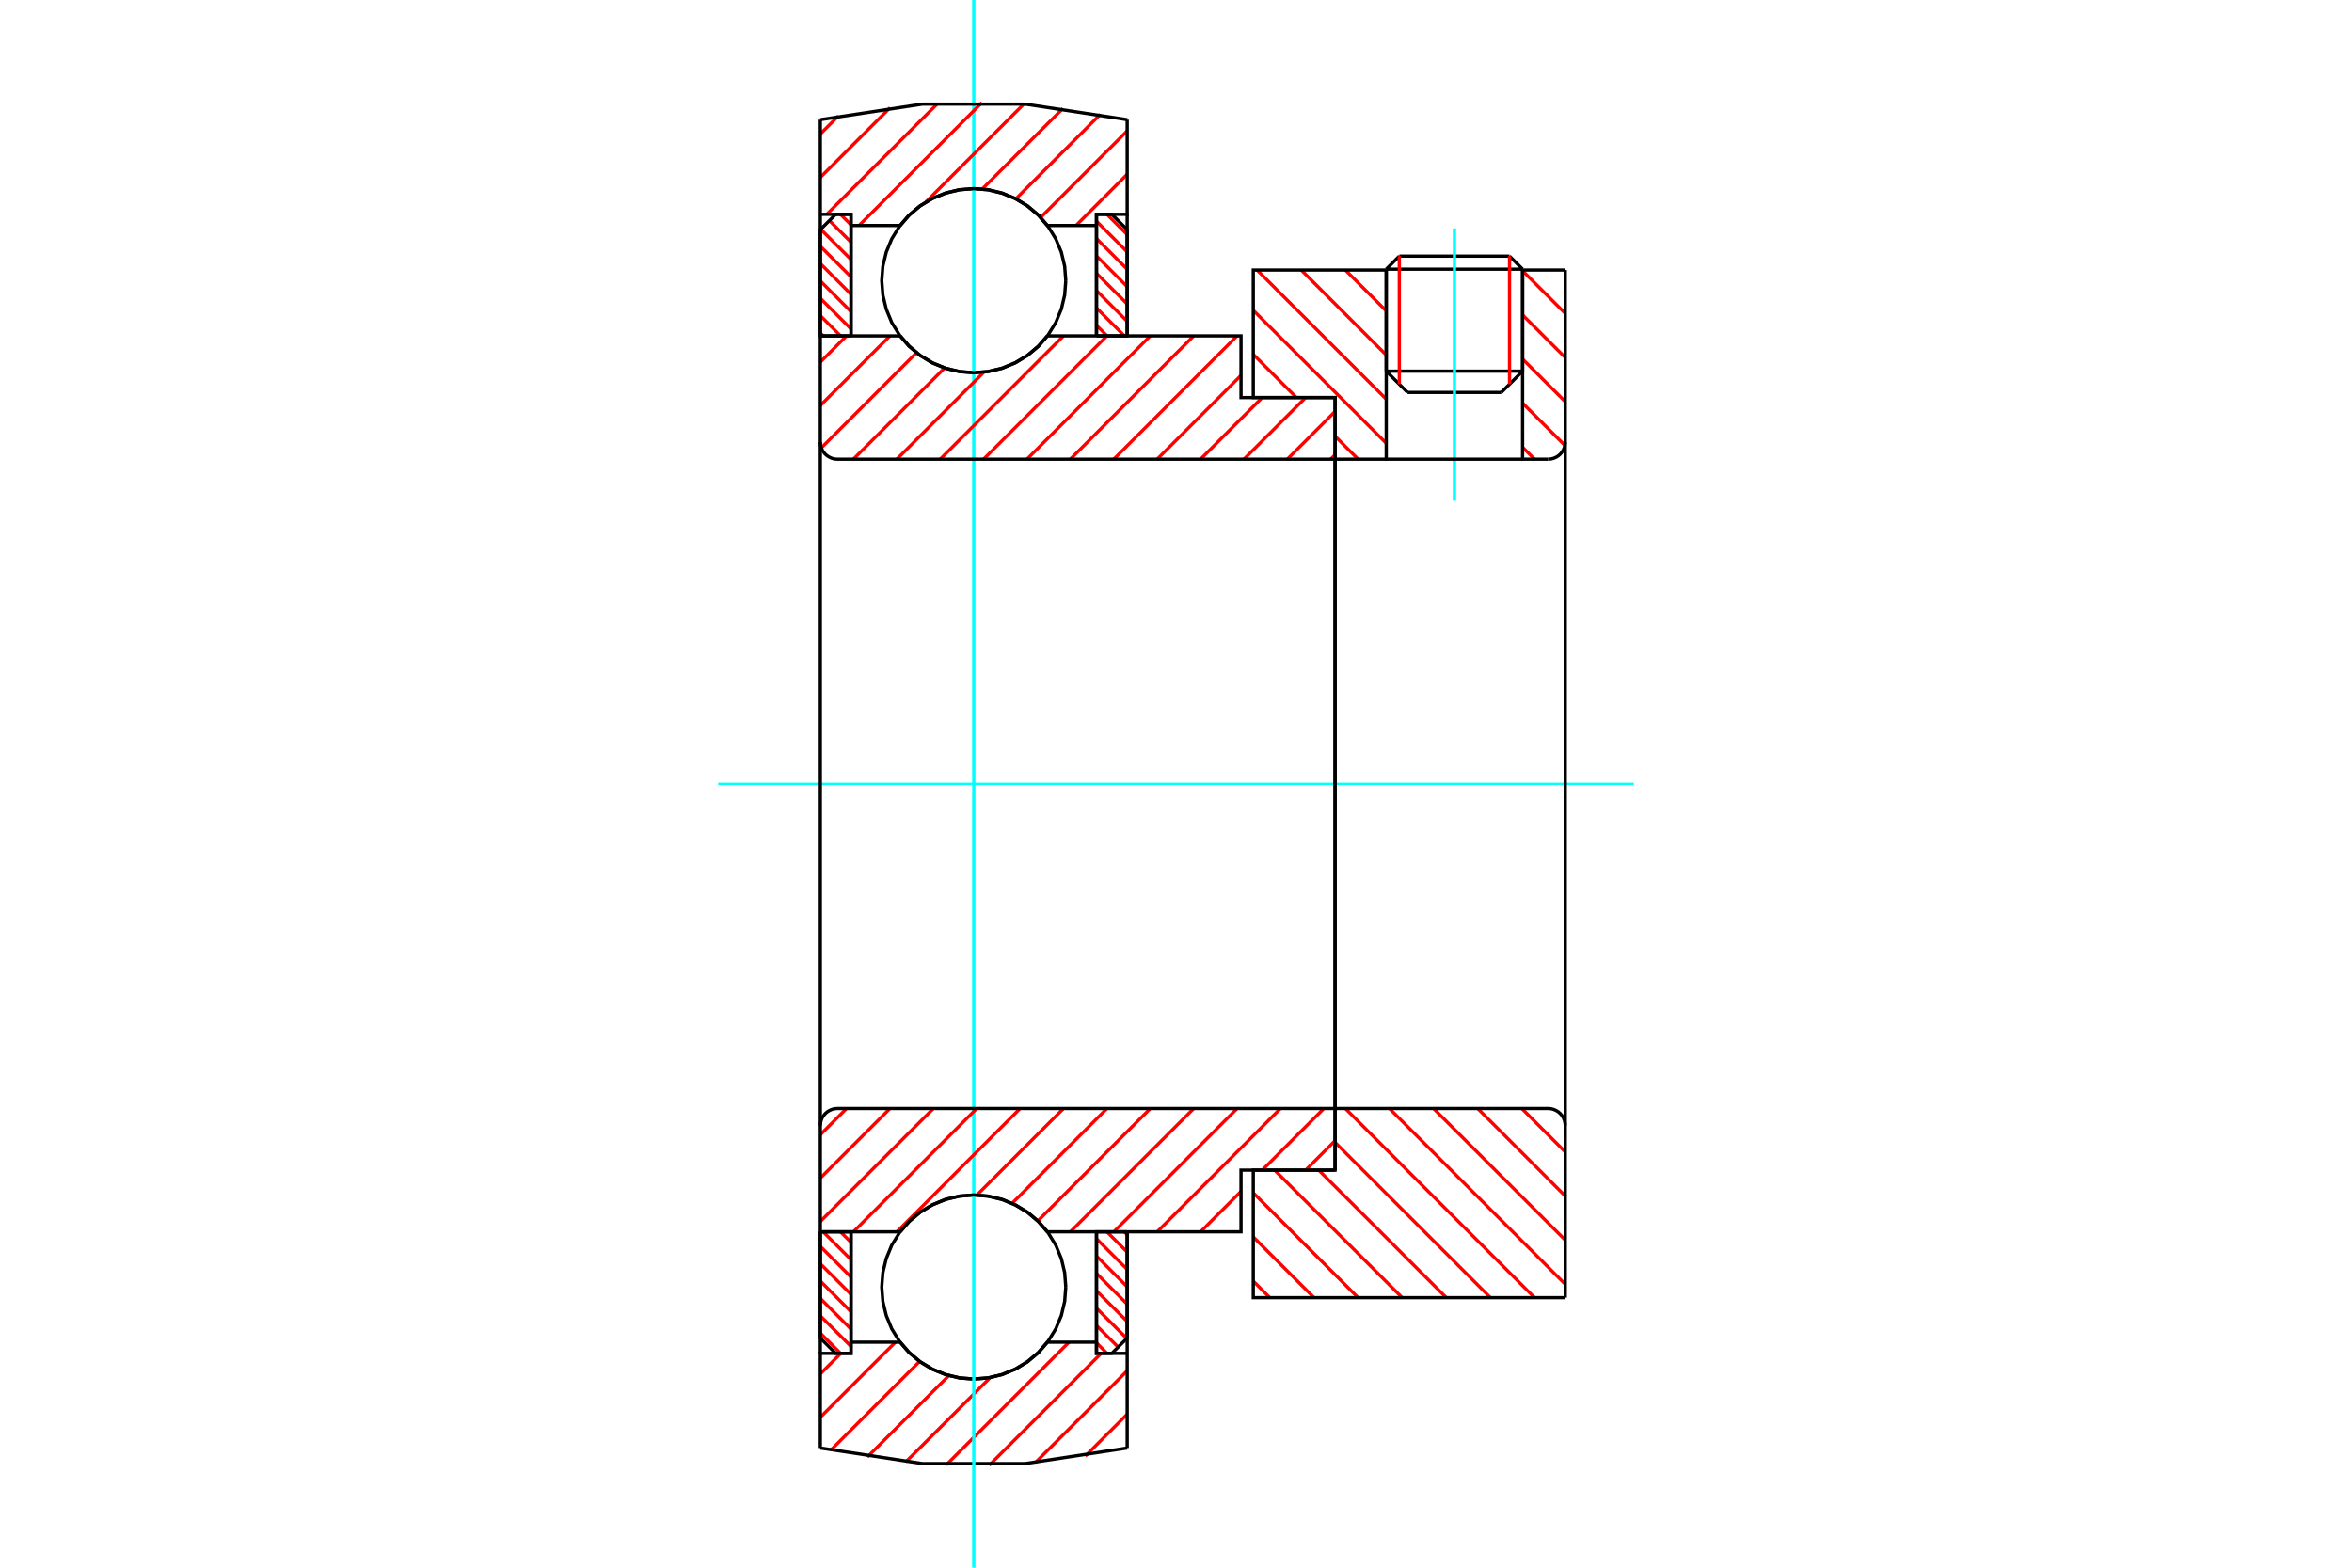 <?xml version="1.0" standalone="no"?>
<!DOCTYPE svg PUBLIC "-//W3C//DTD SVG 1.1//EN"
	"http://www.w3.org/Graphics/SVG/1.1/DTD/svg11.dtd">
<svg xmlns="http://www.w3.org/2000/svg" height="100%" width="100%" viewBox="0 0 36000 24000">
	<rect x="-1800" y="-1200" width="39600" height="26400" style="fill:#FFF"/>
	<g style="fill:none; fill-rule:evenodd" transform="matrix(1 0 0 1 0 0)">
		<g style="fill:none; stroke:#000; stroke-width:50; shape-rendering:geometricPrecision">
			<line x1="23305" y1="4121" x2="21218" y2="4121"/>
			<line x1="21418" y1="3921" x2="23105" y2="3921"/>
			<line x1="21218" y1="5682" x2="23305" y2="5682"/>
			<line x1="22979" y1="6008" x2="21544" y2="6008"/>
			<line x1="21418" y1="3921" x2="21218" y2="4121"/>
			<line x1="23305" y1="4121" x2="23105" y2="3921"/>
			<line x1="22979" y1="6008" x2="23305" y2="5682"/>
			<line x1="21218" y1="5682" x2="21544" y2="6008"/>
			<line x1="21218" y1="4121" x2="21218" y2="5682"/>
			<line x1="23305" y1="5682" x2="23305" y2="4121"/>
		</g>
		<g style="fill:none; stroke:#0FF; stroke-width:50; shape-rendering:geometricPrecision">
			<line x1="22262" y1="7667" x2="22262" y2="3497"/>
		</g>
		<g style="fill:none; stroke:#F00; stroke-width:50; shape-rendering:geometricPrecision">
			<line x1="23105" y1="3921" x2="23105" y2="5882"/>
			<line x1="21418" y1="5882" x2="21418" y2="3921"/>
			<line x1="12556" y1="20409" x2="12866" y2="20719"/>
			<line x1="12556" y1="20144" x2="13026" y2="20613"/>
			<line x1="12556" y1="19878" x2="13026" y2="20348"/>
			<line x1="12556" y1="19612" x2="13026" y2="20082"/>
			<line x1="12556" y1="19347" x2="13026" y2="19816"/>
			<line x1="12556" y1="19081" x2="13026" y2="19551"/>
			<line x1="12599" y1="18858" x2="13026" y2="19285"/>
			<line x1="12864" y1="18858" x2="13026" y2="19019"/>
		</g>
		<g style="fill:none; stroke:#000; stroke-width:50; shape-rendering:geometricPrecision">
			<polyline points="12556,18858 12556,20485 12791,20719 13026,20719 13026,18858 12556,18858"/>
		</g>
		<g style="fill:none; stroke:#0FF; stroke-width:50; shape-rendering:geometricPrecision">
			<line x1="10992" y1="12000" x2="25008" y2="12000"/>
		</g>
		<g style="fill:none; stroke:#F00; stroke-width:50; shape-rendering:geometricPrecision">
			<line x1="12556" y1="5098" x2="12601" y2="5142"/>
			<line x1="12556" y1="4832" x2="12866" y2="5142"/>
			<line x1="12556" y1="4567" x2="13026" y2="5036"/>
			<line x1="12556" y1="4301" x2="13026" y2="4771"/>
			<line x1="12556" y1="4035" x2="13026" y2="4505"/>
			<line x1="12556" y1="3770" x2="13026" y2="4239"/>
			<line x1="12562" y1="3510" x2="13026" y2="3973"/>
			<line x1="12695" y1="3377" x2="13026" y2="3708"/>
			<line x1="12864" y1="3281" x2="13026" y2="3442"/>
		</g>
		<g style="fill:none; stroke:#000; stroke-width:50; shape-rendering:geometricPrecision">
			<polyline points="13026,5142 13026,3281 12791,3281 12556,3515 12556,5142 13026,5142"/>
		</g>
		<g style="fill:none; stroke:#F00; stroke-width:50; shape-rendering:geometricPrecision">
			<line x1="17208" y1="18858" x2="17253" y2="18902"/>
			<line x1="16943" y1="18858" x2="17253" y2="19168"/>
			<line x1="16783" y1="18964" x2="17253" y2="19433"/>
			<line x1="16783" y1="19229" x2="17253" y2="19699"/>
			<line x1="16783" y1="19495" x2="17253" y2="19965"/>
			<line x1="16783" y1="19761" x2="17253" y2="20230"/>
			<line x1="16783" y1="20027" x2="17247" y2="20490"/>
			<line x1="16783" y1="20292" x2="17114" y2="20623"/>
			<line x1="16783" y1="20558" x2="16945" y2="20719"/>
		</g>
		<g style="fill:none; stroke:#000; stroke-width:50; shape-rendering:geometricPrecision">
			<polyline points="17253,18858 17253,20485 17018,20719 16783,20719 16783,18858 17253,18858"/>
		</g>
		<g style="fill:none; stroke:#F00; stroke-width:50; shape-rendering:geometricPrecision">
			<line x1="16943" y1="3281" x2="17253" y2="3591"/>
			<line x1="16783" y1="3387" x2="17253" y2="3856"/>
			<line x1="16783" y1="3652" x2="17253" y2="4122"/>
			<line x1="16783" y1="3918" x2="17253" y2="4388"/>
			<line x1="16783" y1="4184" x2="17253" y2="4653"/>
			<line x1="16783" y1="4449" x2="17253" y2="4919"/>
			<line x1="16783" y1="4715" x2="17210" y2="5142"/>
			<line x1="16783" y1="4981" x2="16945" y2="5142"/>
		</g>
		<g style="fill:none; stroke:#000; stroke-width:50; shape-rendering:geometricPrecision">
			<polyline points="16783,5142 16783,3281 17018,3281 17253,3515 17253,5142 16783,5142"/>
			<polyline points="16313,4297 16296,4076 16245,3861 16160,3657 16044,3469 15901,3301 15733,3157 15544,3042 15340,2957 15125,2905 14905,2888 14684,2905 14469,2957 14265,3042 14076,3157 13908,3301 13765,3469 13649,3657 13565,3861 13513,4076 13496,4297 13513,4517 13565,4732 13649,4937 13765,5125 13908,5293 14076,5437 14265,5552 14469,5637 14684,5688 14905,5706 15125,5688 15340,5637 15544,5552 15733,5437 15901,5293 16044,5125 16160,4937 16245,4732 16296,4517 16313,4297"/>
			<polyline points="16313,19703 16296,19483 16245,19268 16160,19063 16044,18875 15901,18707 15733,18563 15544,18448 15340,18363 15125,18312 14905,18294 14684,18312 14469,18363 14265,18448 14076,18563 13908,18707 13765,18875 13649,19063 13565,19268 13513,19483 13496,19703 13513,19924 13565,20139 13649,20343 13765,20531 13908,20699 14076,20843 14265,20958 14469,21043 14684,21095 14905,21112 15125,21095 15340,21043 15544,20958 15733,20843 15901,20699 16044,20531 16160,20343 16245,20139 16296,19924 16313,19703"/>
		</g>
		<g style="fill:none; stroke:#F00; stroke-width:50; shape-rendering:geometricPrecision">
			<line x1="23293" y1="16970" x2="23958" y2="17635"/>
			<line x1="22618" y1="16970" x2="23958" y2="18310"/>
			<line x1="21942" y1="16970" x2="23958" y2="18985"/>
			<line x1="21267" y1="16970" x2="23958" y2="19661"/>
			<line x1="20592" y1="16970" x2="23488" y2="19866"/>
			<line x1="20435" y1="17489" x2="22813" y2="19866"/>
			<line x1="20185" y1="17914" x2="22137" y2="19866"/>
			<line x1="19510" y1="17914" x2="21462" y2="19866"/>
			<line x1="19183" y1="18262" x2="20787" y2="19866"/>
			<line x1="19183" y1="18937" x2="20112" y2="19866"/>
			<line x1="19183" y1="19613" x2="19436" y2="19866"/>
		</g>
		<g style="fill:none; stroke:#000; stroke-width:50; shape-rendering:geometricPrecision">
			<line x1="23958" y1="12000" x2="23958" y2="19866"/>
			<polyline points="23958,17231 23954,17190 23945,17151 23929,17113 23908,17078 23881,17047 23850,17020 23815,16999 23777,16983 23737,16973 23696,16970 20435,16970 20435,12000"/>
			<polyline points="20435,16970 20435,17914 19183,17914 19183,19866 23958,19866"/>
		</g>
		<g style="fill:none; stroke:#F00; stroke-width:50; shape-rendering:geometricPrecision">
			<line x1="23305" y1="4146" x2="23958" y2="4798"/>
			<line x1="23305" y1="4822" x2="23958" y2="5474"/>
			<line x1="23305" y1="5497" x2="23958" y2="6149"/>
			<line x1="23305" y1="6172" x2="23953" y2="6819"/>
			<line x1="20592" y1="4134" x2="21218" y2="4760"/>
			<line x1="23305" y1="6847" x2="23488" y2="7030"/>
			<line x1="19917" y1="4134" x2="21218" y2="5435"/>
			<line x1="19241" y1="4134" x2="21218" y2="6111"/>
			<line x1="19183" y1="4751" x2="21218" y2="6786"/>
			<line x1="19183" y1="5426" x2="19843" y2="6086"/>
			<line x1="20435" y1="6678" x2="20787" y2="7030"/>
		</g>
		<g style="fill:none; stroke:#000; stroke-width:50; shape-rendering:geometricPrecision">
			<line x1="23958" y1="12000" x2="23958" y2="4134"/>
			<polyline points="23696,7030 23737,7027 23777,7017 23815,7001 23850,6980 23881,6953 23908,6922 23929,6887 23945,6849 23954,6810 23958,6769"/>
			<polyline points="23696,7030 23305,7030 23305,4134"/>
			<polyline points="23305,7030 21218,7030 21218,4134"/>
			<polyline points="21218,7030 20435,7030 20435,12000"/>
			<polyline points="20435,7030 20435,6086 19183,6086 19183,4134 21218,4134"/>
			<line x1="23305" y1="4134" x2="23958" y2="4134"/>
		</g>
		<g style="fill:none; stroke:#F00; stroke-width:50; shape-rendering:geometricPrecision">
			<line x1="17253" y1="21650" x2="16611" y2="22292"/>
			<line x1="17253" y1="20986" x2="15846" y2="22393"/>
			<line x1="16855" y1="20719" x2="15141" y2="22433"/>
			<line x1="16362" y1="20548" x2="14483" y2="22427"/>
			<line x1="15157" y1="21089" x2="13862" y2="22383"/>
			<line x1="14523" y1="21059" x2="13276" y2="22306"/>
			<line x1="14076" y1="20842" x2="12717" y2="22200"/>
			<line x1="13705" y1="20548" x2="12556" y2="21697"/>
			<line x1="13041" y1="20548" x2="13026" y2="20563"/>
			<line x1="12870" y1="20719" x2="12556" y2="21033"/>
		</g>
		<g style="fill:none; stroke:#000; stroke-width:50; shape-rendering:geometricPrecision">
			<polyline points="17253,18858 17253,20719 17253,22168"/>
			<polyline points="12556,22168 14116,22406 15693,22406 17253,22168"/>
			<polyline points="12556,22168 12556,20719 13026,20719 13026,20548 13026,18858"/>
			<polyline points="13026,20548 13777,20548 13921,20712 14088,20851 14274,20963 14476,21045 14688,21095 14905,21112 15121,21095 15333,21045 15535,20963 15721,20851 15888,20712 16032,20548 16783,20548 16783,18858"/>
			<polyline points="16783,20548 16783,20719 17253,20719"/>
			<line x1="12556" y1="20719" x2="12556" y2="18858"/>
		</g>
		<g style="fill:none; stroke:#0FF; stroke-width:50; shape-rendering:geometricPrecision">
			<line x1="14905" y1="24000" x2="14905" y2="0"/>
		</g>
		<g style="fill:none; stroke:#F00; stroke-width:50; shape-rendering:geometricPrecision">
			<line x1="17253" y1="2668" x2="16470" y2="3452"/>
			<line x1="17253" y1="2004" x2="15928" y2="3329"/>
			<line x1="16842" y1="1750" x2="15549" y2="3044"/>
			<line x1="16270" y1="1659" x2="15034" y2="2894"/>
			<line x1="15667" y1="1597" x2="14167" y2="3097"/>
			<line x1="15030" y1="1570" x2="13149" y2="3452"/>
			<line x1="14352" y1="1584" x2="12655" y2="3281"/>
			<line x1="13624" y1="1648" x2="12556" y2="2716"/>
			<line x1="12833" y1="1775" x2="12556" y2="2051"/>
		</g>
		<g style="fill:none; stroke:#000; stroke-width:50; shape-rendering:geometricPrecision">
			<polyline points="12556,5142 12556,3281 12556,1832"/>
			<polyline points="17253,1832 15693,1594 14116,1594 12556,1832"/>
			<polyline points="17253,1832 17253,3281 16783,3281 16783,3452 16783,5142"/>
			<polyline points="16783,3452 16032,3452 15888,3288 15721,3149 15535,3037 15333,2955 15121,2905 14905,2888 14688,2905 14476,2955 14274,3037 14088,3149 13921,3288 13777,3452 13026,3452 13026,5142"/>
			<polyline points="13026,3452 13026,3281 12556,3281"/>
			<line x1="17253" y1="3281" x2="17253" y2="5142"/>
		</g>
		<g style="fill:none; stroke:#F00; stroke-width:50; shape-rendering:geometricPrecision">
			<line x1="20435" y1="17463" x2="19984" y2="17914"/>
			<line x1="20263" y1="16970" x2="19320" y2="17914"/>
			<line x1="18995" y1="18239" x2="18376" y2="18858"/>
			<line x1="19599" y1="16970" x2="17712" y2="18858"/>
			<line x1="18935" y1="16970" x2="17048" y2="18858"/>
			<line x1="18271" y1="16970" x2="16383" y2="18858"/>
			<line x1="17607" y1="16970" x2="15885" y2="18692"/>
			<line x1="16943" y1="16970" x2="15491" y2="18422"/>
			<line x1="16278" y1="16970" x2="14953" y2="18295"/>
			<line x1="15614" y1="16970" x2="13727" y2="18858"/>
			<line x1="14950" y1="16970" x2="13062" y2="18858"/>
			<line x1="14286" y1="16970" x2="12556" y2="18700"/>
			<line x1="13622" y1="16970" x2="12556" y2="18036"/>
			<line x1="12957" y1="16970" x2="12556" y2="17372"/>
		</g>
		<g style="fill:none; stroke:#000; stroke-width:50; shape-rendering:geometricPrecision">
			<line x1="20435" y1="12000" x2="20435" y2="17914"/>
			<polyline points="20435,16970 12817,16970 12776,16973 12736,16983 12699,16999 12664,17020 12632,17047 12606,17078 12584,17113 12569,17151 12559,17190 12556,17231 12556,18858 13026,18858 13777,18858"/>
			<polyline points="16032,18858 15888,18694 15721,18555 15535,18443 15333,18361 15121,18311 14905,18294 14688,18311 14476,18361 14274,18443 14088,18555 13921,18694 13777,18858"/>
			<polyline points="16032,18858 18995,18858 18995,17914 20435,17914"/>
			<line x1="12556" y1="12000" x2="12556" y2="17231"/>
		</g>
		<g style="fill:none; stroke:#F00; stroke-width:50; shape-rendering:geometricPrecision">
			<line x1="20435" y1="6963" x2="20368" y2="7030"/>
			<line x1="20435" y1="6299" x2="19704" y2="7030"/>
			<line x1="19984" y1="6086" x2="19040" y2="7030"/>
			<line x1="19320" y1="6086" x2="18376" y2="7030"/>
			<line x1="18995" y1="5747" x2="17712" y2="7030"/>
			<line x1="18935" y1="5142" x2="17048" y2="7030"/>
			<line x1="18271" y1="5142" x2="16383" y2="7030"/>
			<line x1="17607" y1="5142" x2="15719" y2="7030"/>
			<line x1="16943" y1="5142" x2="15055" y2="7030"/>
			<line x1="16278" y1="5142" x2="14391" y2="7030"/>
			<line x1="15060" y1="5697" x2="13727" y2="7030"/>
			<line x1="14459" y1="5633" x2="13062" y2="7030"/>
			<line x1="14028" y1="5400" x2="12571" y2="6857"/>
			<line x1="13622" y1="5142" x2="12556" y2="6208"/>
			<line x1="12957" y1="5142" x2="12556" y2="5544"/>
		</g>
		<g style="fill:none; stroke:#000; stroke-width:50; shape-rendering:geometricPrecision">
			<line x1="12556" y1="12000" x2="12556" y2="5142"/>
			<polyline points="12556,6769 12559,6810 12569,6849 12584,6887 12606,6922 12632,6953 12664,6980 12699,7001 12736,7017 12776,7027 12817,7030 20435,7030 20435,6086 18995,6086 18995,5142 16032,5142"/>
			<polyline points="13777,5142 13921,5306 14088,5445 14274,5557 14476,5639 14688,5689 14905,5706 15121,5689 15333,5639 15535,5557 15721,5445 15888,5306 16032,5142"/>
			<polyline points="13777,5142 13026,5142 12556,5142"/>
			<line x1="20435" y1="12000" x2="20435" y2="7030"/>
		</g>
	</g>
</svg>
